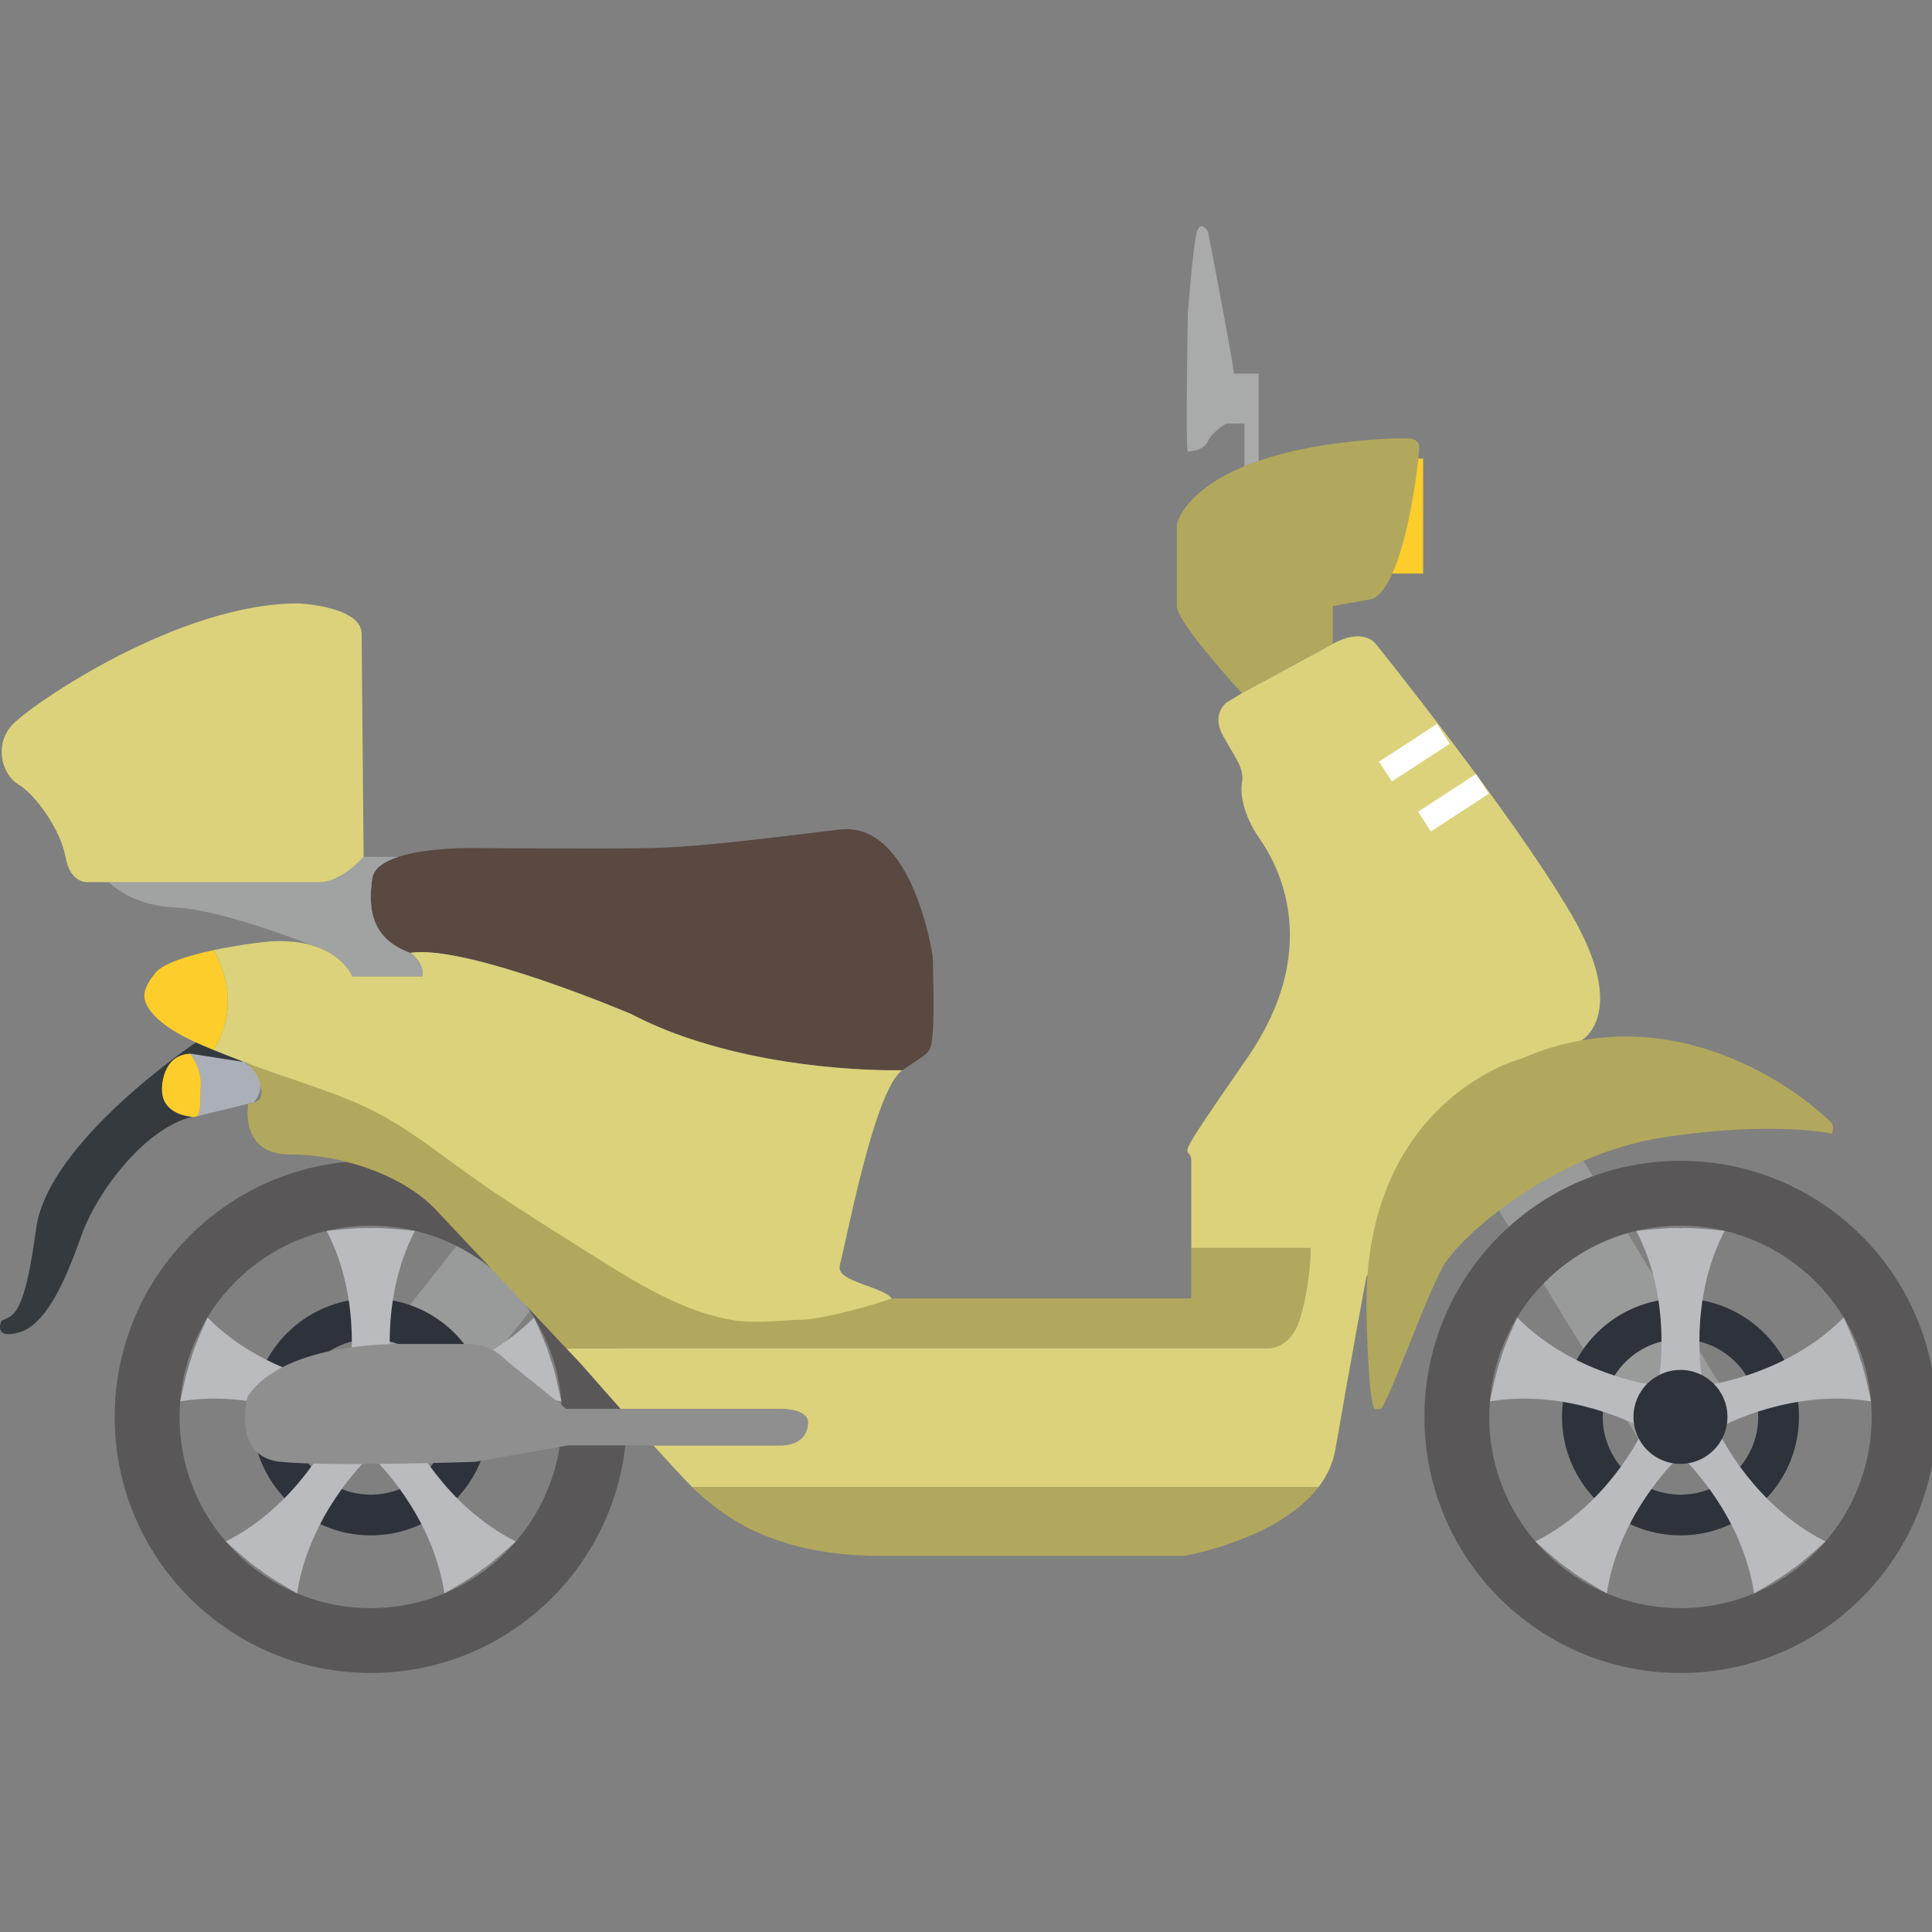 <?xml version="1.0" encoding="utf-8"?>
<!DOCTYPE svg PUBLIC "-//W3C//DTD SVG 1.1//EN" "http://www.w3.org/Graphics/SVG/1.1/DTD/svg11.dtd">
<svg version="1.1" id="hoken" xmlns="http://www.w3.org/2000/svg" xmlns:xlink="http://www.w3.org/1999/xlink" x="0px"
	 y="0px" width="120px" height="120px" viewBox="0 0 120 120" enable-background="new 0 0 120 120" xml:space="preserve">
<rect x="0" y="0" width="120" height="120" fill="#808080" stroke="none"/>
<g id="レイヤー_1_1_">
	
		<rect x="96.603" y="70.029" transform="matrix(0.854 -0.521 0.521 0.854 -27.173 63.604)" fill="#999A9A" width="6.089" height="20.296"/>
	
		<rect x="26.979" y="70.043" transform="matrix(0.786 0.618 -0.618 0.786 55.984 -1.406)" fill="#999A9A" width="6.089" height="20.297"/>
	<g>
		<path fill="#2E323B" d="M23.033,80.648c-4.067,0-7.361,3.293-7.361,7.355s3.294,7.362,7.361,7.362c4.063,0,7.355-3.3,7.355-7.362
			S27.095,80.648,23.033,80.648z M23.033,92.836c-2.672,0-4.831-2.16-4.831-4.83c0-2.667,2.158-4.826,4.831-4.826
			c2.666,0,4.827,2.159,4.827,4.826C27.86,90.676,25.698,92.836,23.033,92.836z"/>
		<path fill="#595757" d="M23.033,72.102c-8.787,0-15.909,7.119-15.909,15.904c0,8.787,7.122,15.906,15.909,15.906
			c8.782,0,15.904-7.119,15.904-15.906C38.937,79.221,31.815,72.102,23.033,72.102z M23.033,99.885
			c-6.563,0-11.881-5.318-11.881-11.879c0-6.557,5.317-11.877,11.881-11.877c6.559,0,11.875,5.32,11.875,11.877
			C34.908,94.566,29.592,99.885,23.033,99.885z"/>
		<g>
			<path fill="#B9BBBF" d="M25.771,76.454c0,0-2.175-0.242-2.741-0.169c-0.568-0.073-2.74,0.169-2.74,0.169
				c2.272,4.36,1.4,9.192,1.4,9.192c0.55-0.199,1.34,0,1.34,0s0.789-0.199,1.339,0C24.369,85.646,23.499,80.814,25.771,76.454z"/>
			<path fill="#B9BBBF" d="M12.888,81.83c0,0-0.902,1.992-1.009,2.555c-0.242,0.518-0.684,2.658-0.684,2.658
				c4.85-0.814,9.172,1.51,9.172,1.51c-0.018-0.586,0.417-1.275,0.417-1.275s0.055-0.811,0.413-1.272
				C21.198,86.003,16.336,85.341,12.888,81.83z"/>
			<path fill="#B9BBBF" d="M14.023,95.74c0,0,1.617,1.479,2.115,1.752c0.417,0.391,2.317,1.472,2.317,1.472
				c0.726-4.862,4.27-8.26,4.27-8.26c-0.563-0.162-1.083-0.786-1.083-0.786s-0.756-0.307-1.084-0.788
				C20.558,89.13,18.426,93.55,14.023,95.74z"/>
			<path fill="#B9BBBF" d="M27.603,98.964c0,0,1.9-1.081,2.315-1.472c0.502-0.273,2.119-1.752,2.119-1.752
				c-4.401-2.19-6.537-6.61-6.537-6.61c-0.33,0.481-1.083,0.788-1.083,0.788s-0.522,0.624-1.083,0.788
				C23.337,90.706,26.878,94.102,27.603,98.964z"/>
			<path fill="#B9BBBF" d="M34.864,87.043c0,0-0.439-2.143-0.685-2.658c-0.107-0.563-1.012-2.555-1.012-2.555
				c-3.441,3.511-8.307,4.173-8.307,4.173c0.356,0.464,0.413,1.272,0.413,1.272s0.432,0.689,0.415,1.274
				C25.691,88.553,30.014,86.229,34.864,87.043z"/>
		</g>
		<circle fill="#2E323B" cx="23.03" cy="88.006" r="2.918"/>
	</g>
	<g>
		<path fill="#2E323B" d="M104.377,80.648c-4.064,0-7.357,3.293-7.357,7.355s3.293,7.362,7.357,7.362c4.063,0,7.359-3.3,7.359-7.362
			S108.44,80.648,104.377,80.648z M104.377,92.836c-2.668,0-4.828-2.16-4.828-4.83c0-2.667,2.16-4.826,4.828-4.826
			s4.828,2.159,4.828,4.826C109.205,90.676,107.045,92.836,104.377,92.836z"/>
		<path fill="#595757" d="M104.377,72.102c-8.785,0-15.904,7.119-15.904,15.904c0,8.787,7.119,15.906,15.904,15.906
			c8.784,0,15.906-7.119,15.906-15.906C120.283,79.221,113.161,72.102,104.377,72.102z M104.377,99.885
			c-6.562,0-11.877-5.318-11.877-11.879c0-6.557,5.315-11.877,11.877-11.877c6.561,0,11.875,5.32,11.875,11.877
			C116.252,94.566,110.935,99.885,104.377,99.885z"/>
		<g>
			<path fill="#B9BBBF" d="M107.117,76.454c0,0-2.177-0.242-2.74-0.169c-0.563-0.073-2.743,0.169-2.743,0.169
				c2.274,4.36,1.403,9.192,1.403,9.192c0.546-0.199,1.34,0,1.34,0s0.789-0.199,1.34,0
				C105.717,85.646,104.843,80.814,107.117,76.454z"/>
			<path fill="#B9BBBF" d="M94.235,81.83c0,0-0.903,1.992-1.008,2.555c-0.245,0.518-0.688,2.658-0.688,2.658
				c4.854-0.814,9.173,1.51,9.173,1.51c-0.017-0.586,0.415-1.275,0.415-1.275s0.058-0.811,0.415-1.272
				C102.544,86.003,97.679,85.341,94.235,81.83z"/>
			<path fill="#B9BBBF" d="M95.366,95.74c0,0,1.619,1.479,2.119,1.752c0.415,0.391,2.318,1.472,2.318,1.472
				c0.721-4.862,4.27-8.26,4.27-8.26c-0.561-0.162-1.085-0.786-1.085-0.786s-0.757-0.307-1.085-0.788
				C101.903,89.13,99.772,93.55,95.366,95.74z"/>
			<path fill="#B9BBBF" d="M108.95,98.964c0,0,1.9-1.081,2.318-1.472c0.5-0.273,2.114-1.752,2.114-1.752
				c-4.401-2.19-6.537-6.61-6.537-6.61c-0.325,0.481-1.083,0.788-1.083,0.788s-0.521,0.624-1.08,0.788
				C104.682,90.706,108.226,94.102,108.95,98.964z"/>
			<path fill="#B9BBBF" d="M116.21,87.043c0,0-0.438-2.143-0.687-2.658c-0.104-0.563-1.008-2.555-1.008-2.555
				c-3.444,3.511-8.311,4.173-8.311,4.173c0.359,0.464,0.415,1.272,0.415,1.272s0.435,0.689,0.415,1.274
				C107.037,88.553,111.36,86.229,116.21,87.043z"/>
		</g>
		<circle fill="#2E323B" cx="104.377" cy="88.006" r="2.918"/>
	</g>
	<path fill="#B2A85D" d="M113.77,70.408c0,0-3.634-0.811-10.488,0.242c-6.862,1.051-12.589,6.134-13.64,7.99
		c-1.053,1.853-3.311,8.229-3.874,8.873h-0.396c-0.391-0.533-0.492-5.871-0.492-5.871c-0.02-0.854,0-1.668,0.061-2.435
		c0.852-11.263,9.627-13.481,9.627-13.481c1.247-0.533,2.466-0.895,3.648-1.101c8.804-1.567,15.389,4.901,15.554,5.146
		C113.965,70.043,113.77,70.408,113.77,70.408z"/>
	<path fill="#A9AAAA" d="M78.18,23.202c0,0,0,0.083,0,1.612v3.813c-0.313,0.108-0.609,0.218-0.888,0.335v-2.653h-1.129
		c0,0-0.848,0.484-1.132,1.09c-0.281,0.604-1.09,0.644-1.25,0.644s0-8.596,0-8.596s0.325-4.334,0.568-5.068
		c0.238-0.739,0.682,0,0.682,0s1.455,7.53,1.617,8.824L78.18,23.202L78.18,23.202z"/>
	<rect x="85.623" y="28.484" fill="#FCCD2B" width="2.771" height="7.142"/>
	<path fill="#B2A85D" d="M85.244,37.203l-2.464,0.439v2.345l-5.644,3.063c0,0-4.037-4.357-4.037-5.408c0-1.045,0-5.083,0-5.083
		s0.386-2.027,4.193-3.597c0.276-0.117,0.572-0.227,0.888-0.335c1.93-0.667,4.583-1.204,8.229-1.394h1.172
		c0,0,0.524,0.044,0.566,0.484C88.188,28.163,87.342,36.233,85.244,37.203z"/>
	<path fill="#B2A85D" d="M81.411,77.512c0,0,0,2.096-0.646,4.318c-0.647,2.223-2.344,1.917-2.344,1.917h-43.25l-8.229-8.74
		c-2.097-2.095-5.811-3.306-8.958-3.306s-2.562-3.148-2.562-3.148l0.344-0.08c1.182-0.281-0.147-2.117-0.449-2.457
		c6.872,0.729,13.672,2.344,19.624,5.996c1.817,1.115,4.511,2.445,5.742,4.207c2.112,3.024,6.65,6.655,12.347,5.025
		c0,0-1.023-1.391-0.876-2.533c0.024,1.168,3.234,1.938,3.234,1.938H73.99c0,0,0-1.433,0-3.137H81.411z"/>
	<path fill="#ABAFB8" d="M15.765,68.473l-0.344,0.08l-2.942,0.723l-0.248,0.063c0.01-0.009,0.023-0.021,0.034-0.034
		c0.228-0.23,0.158-1.029,0.206-1.892c0.063-1.063-0.661-1.97-0.661-1.97l3.354,0.521C15.166,65.963,16.938,67.077,15.765,68.473z"
		/>
	<path fill="#FCCD2B" d="M12.471,67.412c-0.048,0.861,0.021,1.66-0.206,1.891c-0.011,0.016-0.024,0.026-0.034,0.035l-0.178,0.044
		c0,0-0.049,0-0.128-0.011c0,0,0,0-0.003,0c-0.442-0.039-1.869-0.279-1.869-1.699c0,0-0.06-2.141,1.758-2.229
		C11.81,65.443,12.536,66.35,12.471,67.412z"/>
	<path fill="#343A3E" d="M11.923,69.371c-2.984,0.727-5.939,4.745-6.852,7.331c-0.968,2.747-2.178,5.567-3.875,6.052
		c-1.693,0.484-1.094-0.727-1.094-0.727c0.762-0.325,1.417-0.325,2.145-5.729c0.729-5.408,9.927-11.553,9.927-11.553
		c0.29,0.13,0.663,0.29,1.096,0.468c0.551,0.226,1.202,0.476,1.896,0.747l-3.354-0.521c-1.816,0.09-1.758,2.229-1.758,2.229
		C10.052,69.092,11.479,69.332,11.923,69.371z"/>
	<path fill="#B2A85D" d="M81.899,92.359c-2.503,3.279-8.316,4.275-8.316,4.275s-11.538,0-18.96,0c-7.428,0-10.412-3.23-11.302-3.957
		c-0.078-0.064-0.189-0.168-0.339-0.318H81.899z"/>
	<path fill="#DBD27B" d="M98.219,64.628c-1.187,0.206-2.403,0.565-3.65,1.101c0,0-8.775,2.222-9.627,13.481l-0.068,0.071
		c0,0-1.041,5.568-1.928,10.734c-0.155,0.887-0.526,1.666-1.046,2.344H42.982c-0.508-0.512-1.414-1.498-2.402-2.584h7.907
		c0,0,1.693,0.08,1.693-1.455c0,0,0.083-0.807-1.777-0.807H38.55c-1.367-1.543-2.491-2.824-2.491-2.824l-0.888-0.942h43.251
		c0,0,1.694,0.306,2.344-1.917c0.646-2.225,0.646-4.318,0.646-4.318h-7.42v-5.408c0-1.215-1.619,0.967,3.465-6.375
		c5.083-7.341,1.454-12.668,0.728-13.716c-0.728-1.051-1.209-2.423-1.044-3.39c0.156-0.968-0.446-1.574-1.188-2.944
		c-0.743-1.374,0.255-2.057,0.255-2.057l0.934-0.568l5.644-3.063c1.938-1.051,2.663,0,2.663,0S93.84,50.4,97.545,56.694
		C101.248,62.984,98.219,64.628,98.219,64.628z"/>
	<path fill="#8F8F8F" d="M50.181,88.32c0,1.535-1.693,1.455-1.693,1.455H35.294l-5.81,1.024c0,0-8.958,0.306-12.046,0
		c-3.09-0.301-2.06-4.054-2.06-4.054c2.318-3.512,9.785-3.266,9.785-3.266s2.504,0,3.958,0c1.45,0,2.258,0.965,2.258,0.965
		l3.792,3.064c0,0,1.444,0,3.381,0h9.853C50.263,87.514,50.181,88.32,50.181,88.32z"/>
	<path fill="#594941" d="M57.929,59.393c0,0-1.202-8.41-5.776-7.869c-4.576,0.544-8.692,1.09-11.776,1.152
		c-1.527,0.031-4.255,0.031-6.611,0.021H33.72c-2.373-0.005-4.358-0.021-4.358-0.021s-2.771-0.057-4.619,0.544
		c-0.86,0.275-1.52,0.697-1.617,1.33c-0.293,1.982-0.005,3.778,2.354,4.634c3.525-0.541,13.726,3.8,13.726,3.8
		c1.188,0.621,2.432,1.135,3.694,1.551h0.006c6.438,2.148,13.144,1.939,13.144,1.939c1.759-1.211,1.759-0.968,1.881-2.306
		C58.051,62.846,57.929,59.393,57.929,59.393z"/>
	<path fill="#FCCD2B" d="M13.268,65.216c-0.433-0.178-0.806-0.338-1.096-0.468c-2.542-1.146-3.207-2.271-3.207-2.896
		c0-0.629,0.603-1.313,0.603-1.313c0.408-0.681,2.128-1.188,3.704-1.523C13.538,59.44,15.113,62.259,13.268,65.216z"/>
	<path fill="#DBD27B" d="M52.153,78.711c-0.114,0.889,2.737,1.234,3.234,1.938c-1.098,0.41-4.306,1.287-5.506,1.316
		c-1.438,0.037-2.924,0.264-4.351,0.032c-3.544-0.572-6.916-2.911-9.892-4.767c-1.709-1.063-3.404-2.153-5.081-3.271
		c-2.575-1.719-5.193-4.007-8.017-5.277c-2.367-1.068-4.952-1.785-7.379-2.721c-0.695-0.271-1.347-0.521-1.896-0.747
		c1.845-2.957,0.271-5.775,0.005-6.2c1.48-0.315,2.833-0.471,2.833-0.471c1.337-0.175,2.381-0.076,3.211,0.151
		c2.036,0.566,2.578,1.947,2.578,1.947h4.355c0.085-0.848-0.707-1.428-0.707-1.428c-0.022-0.011-0.046-0.014-0.063-0.03
		c3.525-0.541,13.726,3.799,13.726,3.799c1.188,0.621,2.43,1.136,3.701,1.552c6.438,2.147,13.144,1.938,13.144,1.938
		c-1.752,1.213-3.505,10.771-3.871,12.043C52.156,78.585,52.153,78.646,52.153,78.711z"/>
	<path fill="#A1A2A2" d="M26.252,60.643h-4.355c0,0-0.542-1.379-2.578-1.947c0,0-0.005,0-0.019-0.005
		c-0.326-0.131-5.583-2.207-8.394-2.323c-2.52-0.108-3.844-1.27-4.151-1.573h13.164c0,0,1.152,0.062,2.665-1.574h2.158
		c-0.86,0.275-1.52,0.697-1.617,1.33c-0.293,1.982-0.005,3.778,2.354,4.634c0.02,0.016,0.042,0.02,0.063,0.03
		C25.545,59.214,26.337,59.795,26.252,60.643z"/>
	<path fill="#DBD27B" d="M22.531,47.177l-0.068-7.758c0.063-1.752-3.874-1.937-3.874-1.937c-7.44-0.057-16.583,6.236-17.794,7.505
		c-0.625,0.653-0.776,1.467-0.646,2.189c0.127,0.677,0.513,1.274,1.013,1.563c1.029,0.606,2.597,2.784,2.904,4.48
		c0.304,1.695,1.39,1.574,1.39,1.574H19.92c0,0,1.152,0.062,2.665-1.574L22.531,47.177z"/>
	
		<rect x="85.74" y="46.02" transform="matrix(0.838 -0.545 0.545 0.838 -11.279 55.473)" fill="#FFFFFF" width="4.297" height="1.465"/>
	
		<rect x="88.167" y="49.142" transform="matrix(0.838 -0.545 0.545 0.838 -12.589 57.286)" fill="#FFFFFF" width="4.299" height="1.465"/>
</g>
<g id="レイヤー_1のコピー" display="none">
	
		<rect x="96.603" y="70.029" transform="matrix(0.854 -0.521 0.521 0.854 -27.173 63.604)" display="inline" fill="#999A9A" width="6.089" height="20.296"/>
	
		<rect x="26.979" y="70.043" transform="matrix(0.786 0.618 -0.618 0.786 55.984 -1.406)" display="inline" fill="#999A9A" width="6.089" height="20.297"/>
	<g display="inline">
		<path fill="#2E323B" d="M23.033,80.648c-4.067,0-7.361,3.293-7.361,7.355s3.294,7.362,7.361,7.362c4.063,0,7.355-3.3,7.355-7.362
			S27.095,80.648,23.033,80.648z M23.033,92.836c-2.672,0-4.831-2.16-4.831-4.83c0-2.667,2.158-4.826,4.831-4.826
			c2.666,0,4.827,2.159,4.827,4.826C27.86,90.676,25.698,92.836,23.033,92.836z"/>
		<path fill="#595757" d="M23.033,72.102c-8.787,0-15.909,7.119-15.909,15.904c0,8.787,7.122,15.906,15.909,15.906
			c8.782,0,15.904-7.119,15.904-15.906C38.937,79.221,31.815,72.102,23.033,72.102z M23.033,99.885
			c-6.563,0-11.881-5.318-11.881-11.879c0-6.557,5.317-11.877,11.881-11.877c6.559,0,11.875,5.32,11.875,11.877
			C34.908,94.566,29.592,99.885,23.033,99.885z"/>
		<g>
			<path fill="#B9BBBF" d="M25.771,76.454c0,0-2.175-0.242-2.741-0.169c-0.568-0.073-2.74,0.169-2.74,0.169
				c2.272,4.36,1.4,9.192,1.4,9.192c0.55-0.199,1.34,0,1.34,0s0.789-0.199,1.339,0C24.369,85.646,23.499,80.814,25.771,76.454z"/>
			<path fill="#B9BBBF" d="M12.888,81.83c0,0-0.902,1.992-1.009,2.555c-0.242,0.518-0.684,2.658-0.684,2.658
				c4.85-0.814,9.172,1.51,9.172,1.51c-0.018-0.586,0.417-1.275,0.417-1.275s0.055-0.811,0.413-1.272
				C21.198,86.003,16.336,85.341,12.888,81.83z"/>
			<path fill="#B9BBBF" d="M14.023,95.74c0,0,1.617,1.479,2.115,1.752c0.417,0.391,2.317,1.472,2.317,1.472
				c0.726-4.862,4.27-8.26,4.27-8.26c-0.563-0.162-1.083-0.786-1.083-0.786s-0.756-0.307-1.084-0.788
				C20.558,89.13,18.426,93.55,14.023,95.74z"/>
			<path fill="#B9BBBF" d="M27.603,98.964c0,0,1.9-1.081,2.315-1.472c0.502-0.273,2.119-1.752,2.119-1.752
				c-4.401-2.19-6.537-6.61-6.537-6.61c-0.33,0.481-1.083,0.788-1.083,0.788s-0.522,0.624-1.083,0.788
				C23.337,90.706,26.878,94.102,27.603,98.964z"/>
			<path fill="#B9BBBF" d="M34.864,87.043c0,0-0.439-2.143-0.685-2.658c-0.107-0.563-1.012-2.555-1.012-2.555
				c-3.441,3.511-8.307,4.173-8.307,4.173c0.356,0.464,0.413,1.272,0.413,1.272s0.432,0.689,0.415,1.274
				C25.691,88.553,30.014,86.229,34.864,87.043z"/>
		</g>
		<circle fill="#2E323B" cx="23.03" cy="88.006" r="2.918"/>
	</g>
	<g display="inline">
		<path fill="#2E323B" d="M104.377,80.648c-4.064,0-7.357,3.293-7.357,7.355s3.293,7.362,7.357,7.362c4.063,0,7.359-3.3,7.359-7.362
			S108.44,80.648,104.377,80.648z M104.377,92.836c-2.668,0-4.828-2.16-4.828-4.83c0-2.667,2.16-4.826,4.828-4.826
			s4.828,2.159,4.828,4.826C109.205,90.676,107.045,92.836,104.377,92.836z"/>
		<path fill="#595757" d="M104.377,72.102c-8.785,0-15.904,7.119-15.904,15.904c0,8.787,7.119,15.906,15.904,15.906
			c8.784,0,15.906-7.119,15.906-15.906C120.283,79.221,113.161,72.102,104.377,72.102z M104.377,99.885
			c-6.562,0-11.877-5.318-11.877-11.879c0-6.557,5.315-11.877,11.877-11.877c6.561,0,11.875,5.32,11.875,11.877
			C116.252,94.566,110.935,99.885,104.377,99.885z"/>
		<g>
			<path fill="#B9BBBF" d="M107.117,76.454c0,0-2.177-0.242-2.74-0.169c-0.563-0.073-2.743,0.169-2.743,0.169
				c2.274,4.36,1.403,9.192,1.403,9.192c0.546-0.199,1.34,0,1.34,0s0.789-0.199,1.34,0
				C105.717,85.646,104.843,80.814,107.117,76.454z"/>
			<path fill="#B9BBBF" d="M94.235,81.83c0,0-0.903,1.992-1.008,2.555c-0.245,0.518-0.688,2.658-0.688,2.658
				c4.854-0.814,9.173,1.51,9.173,1.51c-0.017-0.586,0.415-1.275,0.415-1.275s0.058-0.811,0.415-1.272
				C102.544,86.003,97.679,85.341,94.235,81.83z"/>
			<path fill="#B9BBBF" d="M95.366,95.74c0,0,1.619,1.479,2.119,1.752c0.415,0.391,2.318,1.472,2.318,1.472
				c0.721-4.862,4.27-8.26,4.27-8.26c-0.561-0.162-1.085-0.786-1.085-0.786s-0.757-0.307-1.085-0.788
				C101.903,89.13,99.772,93.55,95.366,95.74z"/>
			<path fill="#B9BBBF" d="M108.95,98.964c0,0,1.9-1.081,2.318-1.472c0.5-0.273,2.114-1.752,2.114-1.752
				c-4.401-2.19-6.537-6.61-6.537-6.61c-0.325,0.481-1.083,0.788-1.083,0.788s-0.521,0.624-1.08,0.788
				C104.682,90.706,108.226,94.102,108.95,98.964z"/>
			<path fill="#B9BBBF" d="M116.21,87.043c0,0-0.438-2.143-0.687-2.658c-0.104-0.563-1.008-2.555-1.008-2.555
				c-3.444,3.511-8.311,4.173-8.311,4.173c0.359,0.464,0.415,1.272,0.415,1.272s0.435,0.689,0.415,1.274
				C107.037,88.553,111.36,86.229,116.21,87.043z"/>
		</g>
		<circle fill="#2E323B" cx="104.377" cy="88.006" r="2.918"/>
	</g>
	<path display="inline" fill="#599334" d="M113.77,70.408c0,0-3.634-0.811-10.488,0.242c-6.862,1.051-12.589,6.134-13.64,7.99
		c-1.053,1.853-3.311,8.229-3.874,8.873h-0.396c-0.391-0.533-0.492-5.871-0.492-5.871c-0.02-0.854,0-1.668,0.061-2.435
		c0.852-11.263,9.627-13.481,9.627-13.481c1.247-0.533,2.466-0.895,3.648-1.101c8.804-1.567,15.389,4.901,15.554,5.146
		C113.965,70.043,113.77,70.408,113.77,70.408z"/>
	<path display="inline" fill="#A9AAAA" d="M78.18,23.202c0,0,0,0.083,0,1.612v3.813c-0.313,0.108-0.609,0.218-0.888,0.335v-2.653
		h-1.129c0,0-0.848,0.484-1.132,1.09c-0.281,0.604-1.09,0.644-1.25,0.644s0-8.596,0-8.596s0.325-4.334,0.568-5.068
		c0.238-0.739,0.682,0,0.682,0s1.455,7.53,1.617,8.824L78.18,23.202L78.18,23.202z"/>
	<rect x="85.623" y="28.484" display="inline" fill="#FCCD2B" width="2.771" height="7.142"/>
	<path display="inline" fill="#599334" d="M85.244,37.203l-2.464,0.439v2.345l-5.644,3.063c0,0-4.037-4.357-4.037-5.408
		c0-1.045,0-5.083,0-5.083s0.386-2.027,4.193-3.597c0.276-0.117,0.572-0.227,0.888-0.335c1.93-0.667,4.583-1.204,8.229-1.394h1.172
		c0,0,0.524,0.044,0.566,0.484C88.188,28.163,87.342,36.233,85.244,37.203z"/>
	<path display="inline" fill="#599334" d="M81.411,77.512c0,0,0,2.096-0.646,4.318c-0.647,2.223-2.344,1.917-2.344,1.917h-43.25
		l-8.229-8.74c-2.097-2.095-5.811-3.306-8.958-3.306s-2.562-3.148-2.562-3.148l0.344-0.08c1.182-0.281-0.147-2.117-0.449-2.457
		c6.872,0.729,13.672,2.344,19.624,5.996c1.817,1.115,4.511,2.445,5.742,4.207c2.112,3.024,6.65,6.655,12.347,5.025
		c0,0-1.023-1.391-0.876-2.533c0.024,1.168,3.234,1.938,3.234,1.938H73.99c0,0,0-1.433,0-3.137H81.411z"/>
	<path display="inline" fill="#ABAFB8" d="M15.765,68.473l-0.344,0.08l-2.942,0.723l-0.248,0.063
		c0.01-0.009,0.023-0.021,0.034-0.034c0.228-0.23,0.158-1.029,0.206-1.892c0.063-1.063-0.661-1.97-0.661-1.97l3.354,0.521
		C15.166,65.963,16.938,67.077,15.765,68.473z"/>
	<path display="inline" fill="#FCCD2B" d="M12.471,67.412c-0.048,0.861,0.021,1.66-0.206,1.891
		c-0.011,0.016-0.024,0.026-0.034,0.035l-0.178,0.044c0,0-0.049,0-0.128-0.011c0,0,0,0-0.003,0
		c-0.442-0.039-1.869-0.279-1.869-1.699c0,0-0.06-2.141,1.758-2.229C11.81,65.443,12.536,66.35,12.471,67.412z"/>
	<path display="inline" fill="#343A3E" d="M11.923,69.371c-2.984,0.727-5.939,4.745-6.852,7.331
		c-0.968,2.747-2.178,5.567-3.875,6.052c-1.693,0.484-1.094-0.727-1.094-0.727c0.762-0.325,1.417-0.325,2.145-5.729
		c0.729-5.408,9.927-11.553,9.927-11.553c0.29,0.13,0.663,0.29,1.096,0.468c0.551,0.226,1.202,0.476,1.896,0.747l-3.354-0.521
		c-1.816,0.09-1.758,2.229-1.758,2.229C10.052,69.092,11.479,69.332,11.923,69.371z"/>
	<path display="inline" fill="#599334" d="M81.899,92.359c-2.503,3.279-8.316,4.275-8.316,4.275s-11.538,0-18.96,0
		c-7.428,0-10.412-3.23-11.302-3.957c-0.078-0.064-0.189-0.168-0.339-0.318H81.899z"/>
	<path display="inline" fill="#76AF54" d="M98.219,64.628c-1.187,0.206-2.403,0.565-3.65,1.101c0,0-8.775,2.222-9.627,13.481
		l-0.068,0.071c0,0-1.041,5.568-1.928,10.734c-0.155,0.887-0.526,1.666-1.046,2.344H42.982c-0.508-0.512-1.414-1.498-2.402-2.584
		h7.907c0,0,1.693,0.08,1.693-1.455c0,0,0.083-0.807-1.777-0.807H38.55c-1.367-1.543-2.491-2.824-2.491-2.824l-0.888-0.942h43.251
		c0,0,1.694,0.306,2.344-1.917c0.646-2.225,0.646-4.318,0.646-4.318h-7.42v-5.408c0-1.215-1.619,0.967,3.465-6.375
		c5.083-7.341,1.454-12.668,0.728-13.716c-0.728-1.051-1.209-2.423-1.044-3.39c0.156-0.968-0.446-1.574-1.188-2.944
		c-0.743-1.374,0.255-2.057,0.255-2.057l0.934-0.568l5.644-3.063c1.938-1.051,2.663,0,2.663,0S93.84,50.4,97.545,56.694
		C101.248,62.984,98.219,64.628,98.219,64.628z"/>
	<path display="inline" fill="#8F8F8F" d="M50.181,88.32c0,1.535-1.693,1.455-1.693,1.455H35.294l-5.81,1.024
		c0,0-8.958,0.306-12.046,0c-3.09-0.301-2.06-4.054-2.06-4.054c2.318-3.512,9.785-3.266,9.785-3.266s2.504,0,3.958,0
		c1.45,0,2.258,0.965,2.258,0.965l3.792,3.064c0,0,1.444,0,3.381,0h9.853C50.263,87.514,50.181,88.32,50.181,88.32z"/>
	<path display="inline" fill="#594941" d="M57.929,59.393c0,0-1.202-8.41-5.776-7.869c-4.576,0.544-8.692,1.09-11.776,1.152
		c-1.527,0.031-4.255,0.031-6.611,0.021H33.72c-2.373-0.005-4.358-0.021-4.358-0.021s-2.771-0.057-4.619,0.544
		c-0.86,0.275-1.52,0.697-1.617,1.33c-0.293,1.982-0.005,3.778,2.354,4.634c3.525-0.541,13.726,3.8,13.726,3.8
		c1.188,0.621,2.432,1.135,3.694,1.551h0.006c6.438,2.148,13.144,1.939,13.144,1.939c1.759-1.211,1.759-0.968,1.881-2.306
		C58.051,62.846,57.929,59.393,57.929,59.393z"/>
	<path display="inline" fill="#FCCD2B" d="M13.268,65.216c-0.433-0.178-0.806-0.338-1.096-0.468
		c-2.542-1.146-3.207-2.271-3.207-2.896c0-0.629,0.603-1.313,0.603-1.313c0.408-0.681,2.128-1.188,3.704-1.523
		C13.538,59.44,15.113,62.259,13.268,65.216z"/>
	<path display="inline" fill="#76AF54" d="M52.153,78.711c-0.114,0.889,2.737,1.234,3.234,1.938
		c-1.098,0.41-4.306,1.287-5.506,1.316c-1.438,0.037-2.924,0.264-4.351,0.032c-3.544-0.572-6.916-2.911-9.892-4.767
		c-1.709-1.063-3.404-2.153-5.081-3.271c-2.575-1.719-5.193-4.007-8.017-5.277c-2.367-1.068-4.952-1.785-7.379-2.721
		c-0.695-0.271-1.347-0.521-1.896-0.747c1.845-2.957,0.271-5.775,0.005-6.2c1.48-0.315,2.833-0.471,2.833-0.471
		c1.337-0.175,2.381-0.076,3.211,0.151c2.036,0.566,2.578,1.947,2.578,1.947h4.355c0.085-0.848-0.707-1.428-0.707-1.428
		c-0.022-0.011-0.046-0.014-0.063-0.03c3.525-0.541,13.726,3.799,13.726,3.799c1.188,0.621,2.43,1.136,3.701,1.552
		c6.438,2.147,13.144,1.938,13.144,1.938c-1.752,1.213-3.505,10.771-3.871,12.043C52.156,78.585,52.153,78.646,52.153,78.711z"/>
	<path display="inline" fill="#A1A2A2" d="M26.252,60.643h-4.355c0,0-0.542-1.379-2.578-1.947c0,0-0.005,0-0.019-0.005
		c-0.326-0.131-5.583-2.207-8.394-2.323c-2.52-0.108-3.844-1.27-4.151-1.573h13.164c0,0,1.152,0.062,2.665-1.574h2.158
		c-0.86,0.275-1.52,0.697-1.617,1.33c-0.293,1.982-0.005,3.778,2.354,4.634c0.02,0.016,0.042,0.02,0.063,0.03
		C25.545,59.214,26.337,59.795,26.252,60.643z"/>
	<path display="inline" fill="#76AF54" d="M22.531,47.177l-0.068-7.758c0.063-1.752-3.874-1.937-3.874-1.937
		c-7.44-0.057-16.583,6.236-17.794,7.505c-0.625,0.653-0.776,1.467-0.646,2.189c0.127,0.677,0.513,1.274,1.013,1.563
		c1.029,0.606,2.597,2.784,2.904,4.48c0.304,1.695,1.39,1.574,1.39,1.574H19.92c0,0,1.152,0.062,2.665-1.574L22.531,47.177z"/>
	
		<rect x="85.74" y="46.02" transform="matrix(0.838 -0.545 0.545 0.838 -11.279 55.473)" display="inline" fill="#FFFFFF" width="4.297" height="1.465"/>
	
		<rect x="88.167" y="49.142" transform="matrix(0.838 -0.545 0.545 0.838 -12.589 57.286)" display="inline" fill="#FFFFFF" width="4.299" height="1.465"/>
</g>
</svg>
